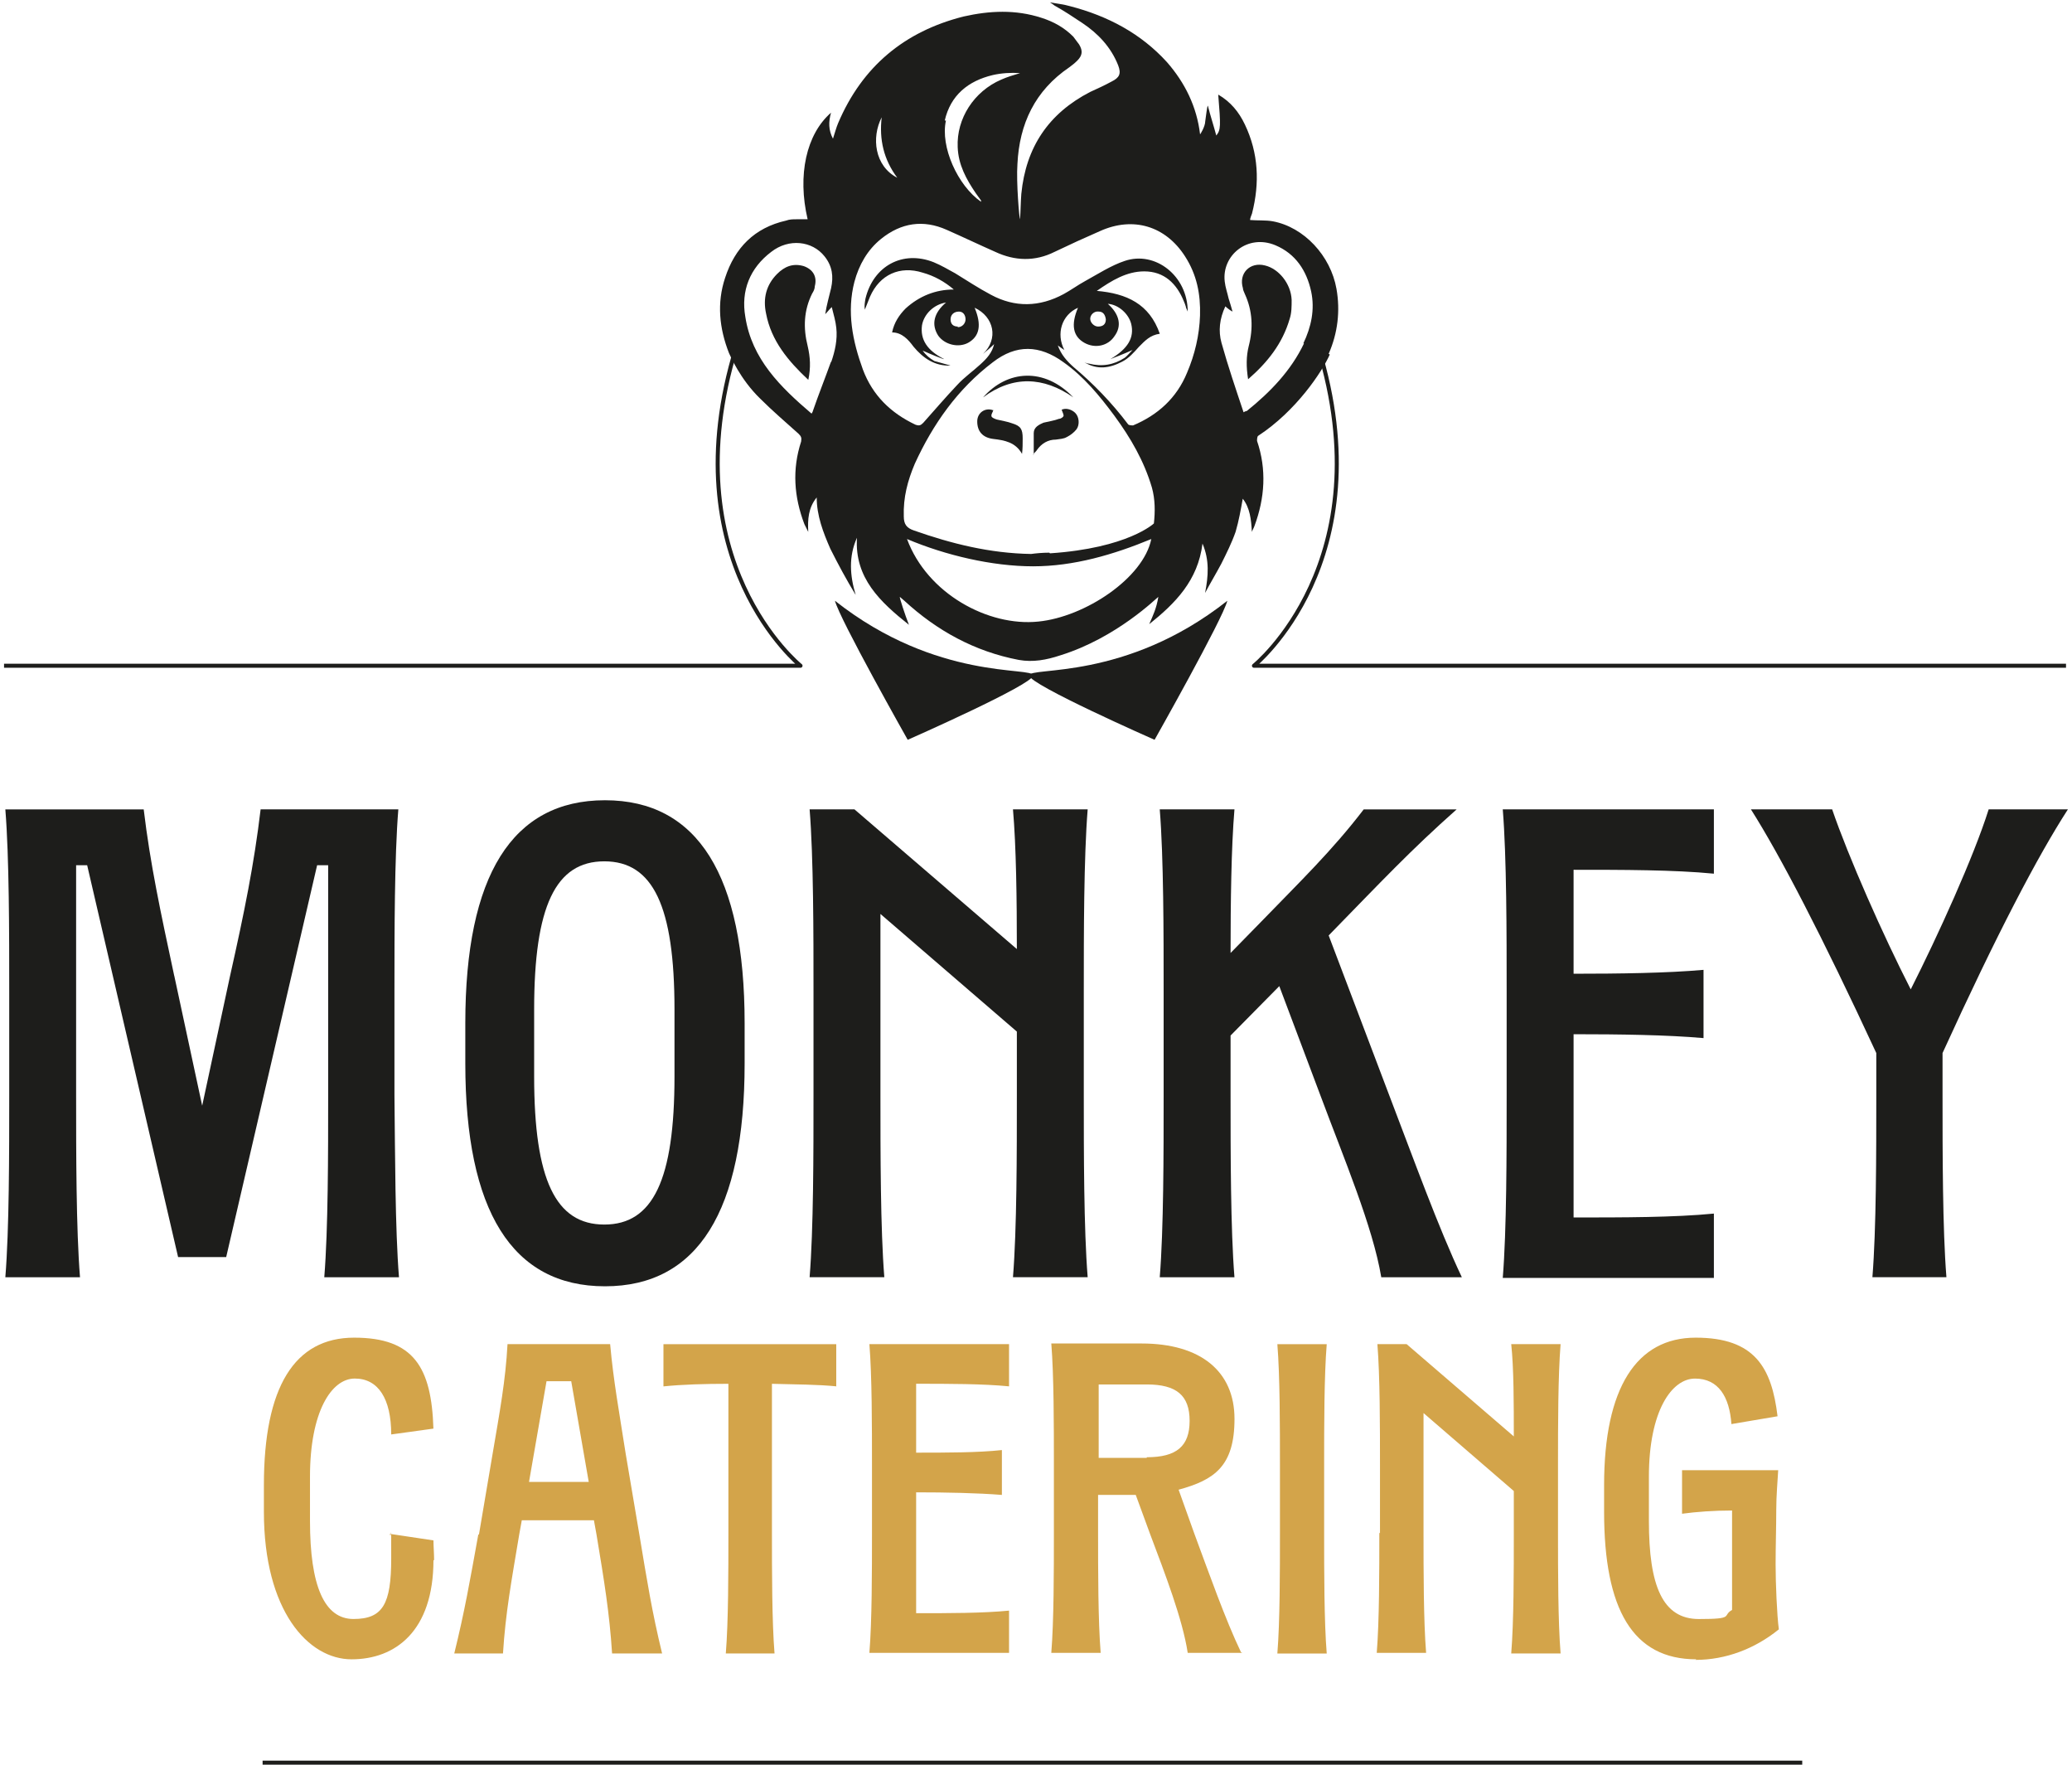 <?xml version="1.0" encoding="UTF-8"?>
<svg id="Ebene_1" xmlns="http://www.w3.org/2000/svg" viewBox="0 0 512 436">
  <defs>
    <style>
      .cls-1 {
        stroke-linejoin: round;
      }

      .cls-1, .cls-2 {
        fill: none;
        stroke: #1d1d1b;
      }

      .cls-3 {
        fill: #1d1d1b;
      }

      .cls-4 {
        fill: #d3a44a;
      }
    </style>
  </defs>
  <g>
    <path class="cls-3" d="M206.32,148.41c25.2,19.91,48.96,16.21,48.96,18.46s-30.98,15.89-30.98,15.89c0,0-16.86-29.86-17.98-34.35"/>
    <path class="cls-3" d="M303.28,148.41c-25.2,19.91-48.96,16.21-48.96,18.46s30.98,15.89,30.98,15.89c0,0,16.86-29.86,17.98-34.35"/>
    <path class="cls-3" d="M245.49,101.22c-.16.64-.64,1.12-.48,1.61,0,.32.8.64,1.28.8,1.28.32,2.57.48,3.85.96,2.09.64,2.57,1.44,2.57,3.69,0,1.28,0,2.57-.16,3.85-1.61-2.89-4.33-3.37-7.06-3.69-2.73-.32-4.01-1.93-4.01-4.33,0-2.25,2.09-3.53,4.01-2.73v-.16Z"/>
    <path class="cls-3" d="M255.44,112.29v-5.3c0-1.44,1.28-2.09,2.41-2.57,1.28-.32,2.57-.48,3.85-.96.48,0,1.12-.48,1.12-.8s-.32-.96-.48-1.44c.96-.48,2.41-.16,3.37.8s1.12,2.89.32,4.01c-.64.8-1.44,1.44-2.41,1.93-.8.48-1.77.48-2.73.64-1.93,0-3.53.96-4.66,2.57-.16.32-.48.48-.96,1.12h.16Z"/>
    <path class="cls-3" d="M265.23,98.17c-7.38-5.14-14.93-5.46-22.31,0,5.94-6.74,15.09-7.54,22.31,0Z"/>
    <path class="cls-3" d="M308.41,93.67c-.48-3.05-.48-5.62.16-8.19,1.12-4.33.96-8.67-.96-12.84-.16-.48-.48-.96-.48-1.44-1.12-3.69,1.77-6.58,5.46-5.62,3.37.8,6.42,4.49,6.58,8.51,0,1.61,0,3.21-.48,4.66-1.77,6.1-5.46,10.76-10.27,14.93h0Z"/>
    <path class="cls-3" d="M199.73,93.83c-4.98-4.66-9.15-9.63-10.43-16.37-.8-3.69,0-7.06,2.73-9.79,1.77-1.77,3.85-2.73,6.58-1.93,2.25.8,3.37,2.57,2.73,4.98,0,.64-.32,1.28-.64,1.77-2.09,4.17-2.25,8.51-1.12,13,.64,2.73.8,5.3.16,8.35h0Z"/>
    <path class="cls-3" d="M322.22,84.84c-3.21,6.74-8.35,12.04-14.13,16.69,0,0-.32,0-.8.32-1.93-5.78-3.85-11.4-5.46-17.18-.8-2.89-.48-5.94.96-8.99.48.48,1.61,1.28,1.77,1.28-.32-1.12-.64-2.25-.96-3.21-.32-1.44-.8-2.73-.96-4.17-.8-6.42,5.62-11.88,12.52-8.99,4.98,2.09,7.71,6.26,8.83,11.4.96,4.49,0,8.83-1.93,12.84h.16ZM236.66,80.67c-1.12,0-1.77-.64-1.77-1.77s.8-1.93,2.09-1.93c.96,0,1.61.8,1.61,1.93,0,.96-.8,1.93-1.93,1.93v-.16ZM269.4,78.74c0-.96.96-1.93,2.09-1.77,1.12,0,1.61.8,1.77,1.93,0,1.28-.8,1.77-1.93,1.77-.96,0-1.93-.96-1.93-1.93h0ZM230.88,89.18c-1.12-.64-2.09-1.44-2.89-2.57,1.77.8,5.3,2.25,5.3,2.09-4.17-2.09-5.94-4.82-5.46-8.35.48-2.73,2.89-5.14,5.94-5.62-3.05,2.57-3.69,5.46-1.93,8.19,1.61,2.25,4.98,3.05,7.38,1.77,2.89-1.61,3.37-4.49,1.61-8.67,4.82,2.25,5.94,7.71,2.09,11.4.96-.8,1.93-1.61,2.73-2.41-.48,2.09-1.77,3.53-3.37,4.98-1.93,1.77-4.01,3.21-5.78,5.14-2.89,3.05-5.62,6.26-8.35,9.31-.64.64-.96.8-1.93.48-6.1-2.89-10.59-7.22-13-13.64-2.57-7.06-4.01-14.29-2.09-21.67,1.12-4.17,3.21-7.87,6.58-10.59,4.98-4.01,10.43-4.82,16.21-2.25,4.01,1.77,8.03,3.69,12.04,5.46,4.82,2.25,9.79,2.41,14.61,0,3.69-1.77,7.54-3.53,11.24-5.14,8.19-3.69,16.21-1.28,21.03,6.26,2.89,4.49,3.85,9.31,3.69,14.61-.16,4.82-1.28,9.63-3.21,14.13-2.57,6.26-7.22,10.43-13.32,13-.32,0-1.12,0-1.28-.32-4.01-5.3-8.51-9.95-13.48-14.13-1.61-1.44-3.05-3.05-3.85-5.3.64.48,1.12.8,1.61,1.12-2.09-4.01-.64-8.67,3.37-10.43-1.77,4.17-1.28,7.06,1.61,8.67,2.57,1.44,5.78.8,7.38-1.61,1.93-2.57,1.28-5.46-1.61-8.03,2.57.16,5.14,2.41,5.78,4.98.8,3.37-.8,6.1-5.14,8.67,0,0,3.37-1.28,5.46-2.25-.8.8-1.28,1.44-1.93,1.93-2.73,1.77-5.62,2.25-8.83,1.44-.32,0-.8-.16-1.12-.32,3.21,1.93,6.26,1.44,9.31-.16,1.61-.8,2.89-2.25,4.17-3.69,1.44-1.44,2.73-2.89,5.14-3.21-2.57-7.38-8.19-9.95-15.57-10.59,3.69-2.57,7.38-4.82,11.72-4.82,4.98,0,8.03,3.05,9.79,7.38.16.32.32.8.48,1.28,0,.32.32.8.48,1.28,0-8.83-8.03-15.09-15.57-12.52-3.37,1.12-6.58,3.21-9.79,4.98-1.77.96-3.53,2.25-5.3,3.21-5.94,3.21-12.04,3.37-17.98.16-3.05-1.61-5.94-3.53-8.83-5.3-1.77-.96-3.37-1.93-5.3-2.73-7.71-3.05-14.93.96-16.86,8.99-.16.96-.32,1.77-.16,2.73.48-1.12.8-2.09,1.28-3.21,2.41-5.46,7.38-7.71,13-5.94,2.89.8,5.46,2.25,7.71,4.17-4.49,0-8.51,1.61-11.88,4.66-1.61,1.61-2.89,3.53-3.37,5.94,2.41,0,4.01,1.77,5.3,3.53,2.41,2.89,5.3,4.82,9.15,4.66M259.29,136.53c-1.61,0-3.37.16-4.49.32-10.27-.16-19.75-2.57-28.9-5.78-1.93-.64-2.57-1.61-2.57-3.53-.16-4.66.96-8.83,2.73-13,4.49-9.79,10.59-18.46,19.26-25.04,5.78-4.49,11.56-4.33,17.5,0,4.98,3.53,8.83,8.19,12.52,13.16,4.01,5.46,7.38,11.24,9.31,17.82.8,2.89.8,5.94.48,8.83h0s-6.42,6.1-25.68,7.38M256.56,153.55c-12.36,1.28-27.45-6.9-32.43-20.39,9.47,4.01,21.03,6.74,31.14,6.74s19.91-2.89,29.22-6.74c-1.93,9.63-16.37,19.26-27.93,20.39ZM217.87,28.98c-.64,5.46.48,10.43,3.85,14.93-5.62-2.89-6.42-9.95-3.85-14.93M233.45,29.78c1.44-6.26,5.78-9.79,11.88-11.24,2.09-.48,4.49-.64,6.74-.48-1.61.48-3.21.96-4.66,1.61-6.74,2.89-11.08,9.63-10.76,16.69.16,4.33,2.09,7.87,4.49,11.4.48.64.8,1.12,1.28,1.77v.32c-5.78-4.01-10.11-13.64-8.67-20.07h-.32ZM205.35,89.34c-1.44,4.01-3.05,8.03-4.49,12.2,0,0,0,.16-.32.64-7.71-6.58-14.77-13.48-16.37-23.92-1.12-6.42,1.12-12.04,6.42-16.05,4.33-3.37,10.11-2.73,13.16,1.12,1.93,2.41,2.25,4.98,1.61,7.87-.48,2.09-1.12,4.17-1.44,6.42.48-.48.8-.96,1.61-1.77.48,1.93.96,3.53,1.12,5.14.32,2.89-.32,5.78-1.28,8.51v-.16ZM328.32,87.41c2.25-5.14,2.89-10.59,1.93-16.05-1.44-8.19-8.03-15.25-15.73-16.69-1.77-.32-3.69-.16-5.62-.32,0-.48.32-1.12.48-1.61,1.93-7.54,1.61-14.93-1.77-21.99-1.44-3.05-3.53-5.62-6.58-7.38.64,7.87.64,8.67-.48,10.11-.64-2.41-1.44-4.82-2.09-7.38-.16,0-.48,2.73-.64,3.85,0,1.28-1.28,3.37-1.28,3.21-.8-6.74-3.69-12.68-8.19-17.82-6.42-7.06-14.61-11.4-23.92-13.81-1.61-.48-3.37-.64-4.98-.96,0,0,.96.64,1.12.8,2.57,1.44,4.49,2.73,6.9,4.33,3.85,2.57,7.06,5.94,8.83,10.43.8,2.09.32,3.05-1.61,4.01-1.77.96-3.53,1.77-5.3,2.57-10.27,5.3-15.89,13.64-17.02,25.2-.16,2.09-.16,4.17-.32,6.26-.16,0-.96-9.15-.64-13.64.48-9.95,4.33-18.14,12.84-23.92.64-.48,1.28-.96,1.93-1.61,1.28-1.28,1.44-2.41.48-4.01-.48-.64-.96-1.28-1.44-1.93-2.25-2.25-4.82-3.69-7.87-4.66-6.42-2.09-12.84-1.77-19.26-.32-14.61,3.69-25.04,12.36-30.98,26.33-.48,1.12-.8,2.41-1.28,3.85-1.12-2.09-1.12-4.17-.48-6.42-6.1,5.3-8.35,15.41-5.78,26.33h-2.73c-.8,0-1.77,0-2.57.32-7.87,1.77-12.68,6.74-15.09,14.13-2.09,6.26-1.44,12.52.96,18.62.32.64,2.73,6.42,7.71,11.24,3.05,3.05,6.26,5.78,9.47,8.67.64.64.8.96.64,1.93-2.25,6.9-1.77,13.64.8,20.39.32.64.64,1.28.96,1.93-.16-3.05,0-5.94,2.09-8.51,0,4.49,1.61,8.67,3.37,12.68,1.93,3.85,4.01,7.71,6.26,11.4-1.44-4.82-1.77-9.47.32-14.13-.64,9.95,5.78,15.89,12.84,21.51-.96-2.41-2.41-6.9-2.25-6.9.32.32.8.64,1.12.96,8.03,7.38,17.34,12.52,28.25,14.61,3.53.64,6.9,0,10.27-1.12,13.97-4.33,23.92-14.29,24.24-14.45-.48,2.89-1.28,4.49-2.25,6.74,6.42-5.14,12.04-10.76,13.16-19.91,1.77,4.17,1.44,8.03.64,12.2,1.28-2.41,2.73-4.82,4.01-7.22,1.28-2.57,2.57-5.14,3.53-7.87.8-2.73,1.28-5.46,1.77-8.19,1.77,2.25,2.09,5.14,2.25,8.19.16-.48.48-.96.64-1.44,2.57-6.9,3.05-13.97.64-21.03,0-.32,0-1.12.32-1.28,9.31-6.1,15.73-15.73,17.66-20.07h0l-.32-.16Z"/>
    <path class="cls-1" d="M1,164.46h196.81s-32.11-25.85-15.89-78.66"/>
    <path class="cls-1" d="M510.52,164.46h-200.66s32.11-25.85,15.89-78.66"/>
  </g>
  <g>
    <path class="cls-3" d="M43.06,241.04l6.9,32.11,6.9-32.11c3.53-15.73,5.94-27.61,7.54-41.1h34.03c-.96,11.72-.96,30.5-.96,44.79v25.85c.16,14.13.16,33.07,1.12,44.95h-18.46c.96-11.88.96-30.66.96-44.95v-56.83h-2.73l-22.47,96.8h-11.88l-22.47-96.8h-2.73v56.83c0,14.13,0,33.07.96,44.95H1.32c.96-11.88.96-30.66.96-44.95v-25.68c0-14.13,0-33.07-.96-44.95h34.19c1.61,13.48,4.17,25.36,7.54,41.1h0Z"/>
    <path class="cls-3" d="M114.98,252.75c0-36.44,11.56-55.06,34.51-55.06s34.51,18.62,34.51,55.06v9.95c0,36.44-11.56,55.06-34.51,55.06s-34.51-18.62-34.51-55.06v-9.95ZM149.33,212.78c-12.04,0-17.34,11.08-17.34,36.6v16.53c0,25.52,5.3,36.6,17.34,36.6s17.34-11.08,17.34-36.6v-16.53c0-25.52-5.3-36.6-17.34-36.6Z"/>
    <path class="cls-3" d="M201.02,270.57v-25.68c0-14.13,0-33.07-.96-44.95h11.08l40.13,34.51c0-12.2-.16-25.36-.96-34.51h18.46c-.96,11.88-.96,30.66-.96,44.95v25.68c0,14.13,0,33.07.96,44.95h-18.46c.96-11.88.96-30.66.96-44.95v-15.73l-33.71-29.06v44.79c0,14.13,0,33.07.96,44.95h-18.46c.96-11.88.96-30.66.96-44.95Z"/>
    <path class="cls-3" d="M286.58,199.94h18.46c-.8,9.47-.96,23.12-.96,35.48l7.38-7.54c9.63-9.95,17.66-17.66,25.52-27.93h22.96c-11.4,10.11-18.46,17.66-31.62,31.14l15.09,39.81c5.78,15.09,12.04,32.43,17.82,44.63h-19.91c-2.09-12.52-9.31-29.54-14.93-44.63l-10.27-27.29-12.04,12.2v14.77c0,14.13,0,33.07.96,44.95h-18.46c.96-11.88.96-30.66.96-44.95v-25.68c0-14.13,0-33.07-.96-44.95Z"/>
    <path class="cls-3" d="M372.3,270.57v-25.68c0-14.13,0-33.07-.96-44.95h52.17v15.89c-9.79-.96-22.63-.96-34.67-.96v25.68c11.24,0,23.12-.16,32.11-.96v16.86c-8.99-.8-20.87-.96-32.11-.96v45.27c12.04,0,24.88,0,34.67-.96v15.89h-52.17c.96-11.88.96-30.66.96-44.95v-.16Z"/>
    <path class="cls-3" d="M481.14,315.52h-18.46c.96-11.88.96-30.66.96-44.95v-10.43c-13.48-29.06-23.76-48.8-30.98-60.2h20.07c4.01,11.72,12.52,30.98,19.42,44.47,6.74-13.32,15.57-32.75,19.26-44.47h19.58c-7.38,11.4-17.66,30.98-30.98,60.2v10.43c0,14.13,0,33.07.96,44.95h.16Z"/>
  </g>
  <g>
    <path class="cls-4" d="M107.11,385.35c0,17.66-9.47,24.56-20.23,24.56s-21.67-12.04-21.67-36.44v-6.58c0-24.24,7.54-36.44,22.31-36.44s19.1,7.38,19.58,22.47l-10.43,1.44c0-8.83-3.21-13.81-8.99-13.81s-11.08,8.19-11.08,24.24v10.92c0,16.05,3.53,24.24,10.76,24.24s9.31-3.69,9.31-14.93,0-4.01-.32-6.1l10.76,1.61c0,1.44.16,3.21.16,4.98l-.16-.16Z"/>
    <path class="cls-4" d="M118.35,379.09l3.37-19.91c1.77-10.43,3.21-18.14,3.69-27.13h25.36c.8,8.99,2.25,16.86,3.85,27.13l3.37,19.91c1.93,11.56,3.05,18.78,5.62,29.38h-12.36c-.64-9.95-1.93-17.82-3.85-29.38l-.64-3.53h-17.82l-.64,3.53c-1.93,11.56-3.37,19.26-4.01,29.38h-12.04c2.57-10.43,3.85-17.82,5.94-29.38h.16ZM145.48,366.09l-4.33-24.88h-6.1l-4.33,24.88h14.77Z"/>
    <path class="cls-4" d="M206.8,342.49c-4.66-.48-10.27-.48-16.05-.64v36.92c0,9.31,0,21.83.64,29.7h-12.04c.64-7.87.64-20.23.64-29.7v-36.92c-5.78,0-11.4.16-16.05.64v-10.43h42.7v10.43h.16Z"/>
    <path class="cls-4" d="M215.47,378.77v-17.02c0-9.31,0-21.83-.64-29.7h34.51v10.43c-6.42-.64-14.93-.64-22.96-.64v17.02c7.38,0,15.25,0,21.19-.64v11.08c-5.94-.48-13.81-.64-21.19-.64v29.86c8.03,0,16.53,0,22.96-.64v10.43h-34.51c.64-7.87.64-20.23.64-29.7v.16Z"/>
    <path class="cls-4" d="M306.97,408.31h-13.48c-1.28-8.35-5.62-19.58-9.31-29.38l-3.53-9.63h-9.31v9.31c0,9.31,0,21.83.64,29.7h-12.2c.64-7.87.64-20.23.64-29.7v-17.02c0-9.31,0-21.83-.64-29.7h22.31c14.61,0,22.96,6.9,22.96,18.62s-4.98,15.09-13.81,17.5l3.85,10.76c3.69,9.95,7.71,21.35,11.56,29.38l.32.16ZM283.37,359.99c7.38,0,10.59-2.73,10.59-8.99s-3.21-8.99-10.59-8.99h-11.88v18.14h11.88v-.16Z"/>
    <path class="cls-4" d="M315.64,332.06h12.2c-.64,7.87-.64,20.23-.64,29.7v17.02c0,9.31,0,21.83.64,29.7h-12.2c.64-7.87.64-20.23.64-29.7v-17.02c0-9.31,0-21.83-.64-29.7Z"/>
    <path class="cls-4" d="M341,378.77v-17.02c0-9.31,0-21.83-.64-29.7h7.22l26.49,22.8c0-8.03,0-16.86-.64-22.8h12.2c-.64,7.87-.64,20.23-.64,29.7v17.02c0,9.31,0,21.83.64,29.7h-12.2c.64-7.87.64-20.23.64-29.7v-10.43l-22.31-19.26v29.54c0,9.31,0,21.83.64,29.7h-12.2c.64-7.87.64-20.23.64-29.7l.16.16Z"/>
    <path class="cls-4" d="M419.18,409.91c-15.73,0-22.8-12.36-22.8-36.44v-6.58c0-24.08,8.03-36.44,22.63-36.44s18.78,7.38,20.23,19.42l-11.4,1.93c-.48-6.74-3.21-11.24-8.99-11.24s-11.4,8.03-11.4,24.24v10.92c0,16.05,3.37,24.24,12.36,24.24s5.62-.8,8.19-2.25v-24.56c-4.49,0-8.83.32-12.36.8v-10.76h23.76c-.16,2.89-.48,6.26-.48,9.79,0,4.33-.16,8.99-.16,13.48s.32,12.52.8,16.05c-5.94,4.82-13.16,7.54-20.55,7.54l.16-.16ZM440.21,372.83h-.8.8Z"/>
  </g>
  <line class="cls-2" x1="64.89" y1="435.44" x2="445.34" y2="435.44"/>
</svg>
